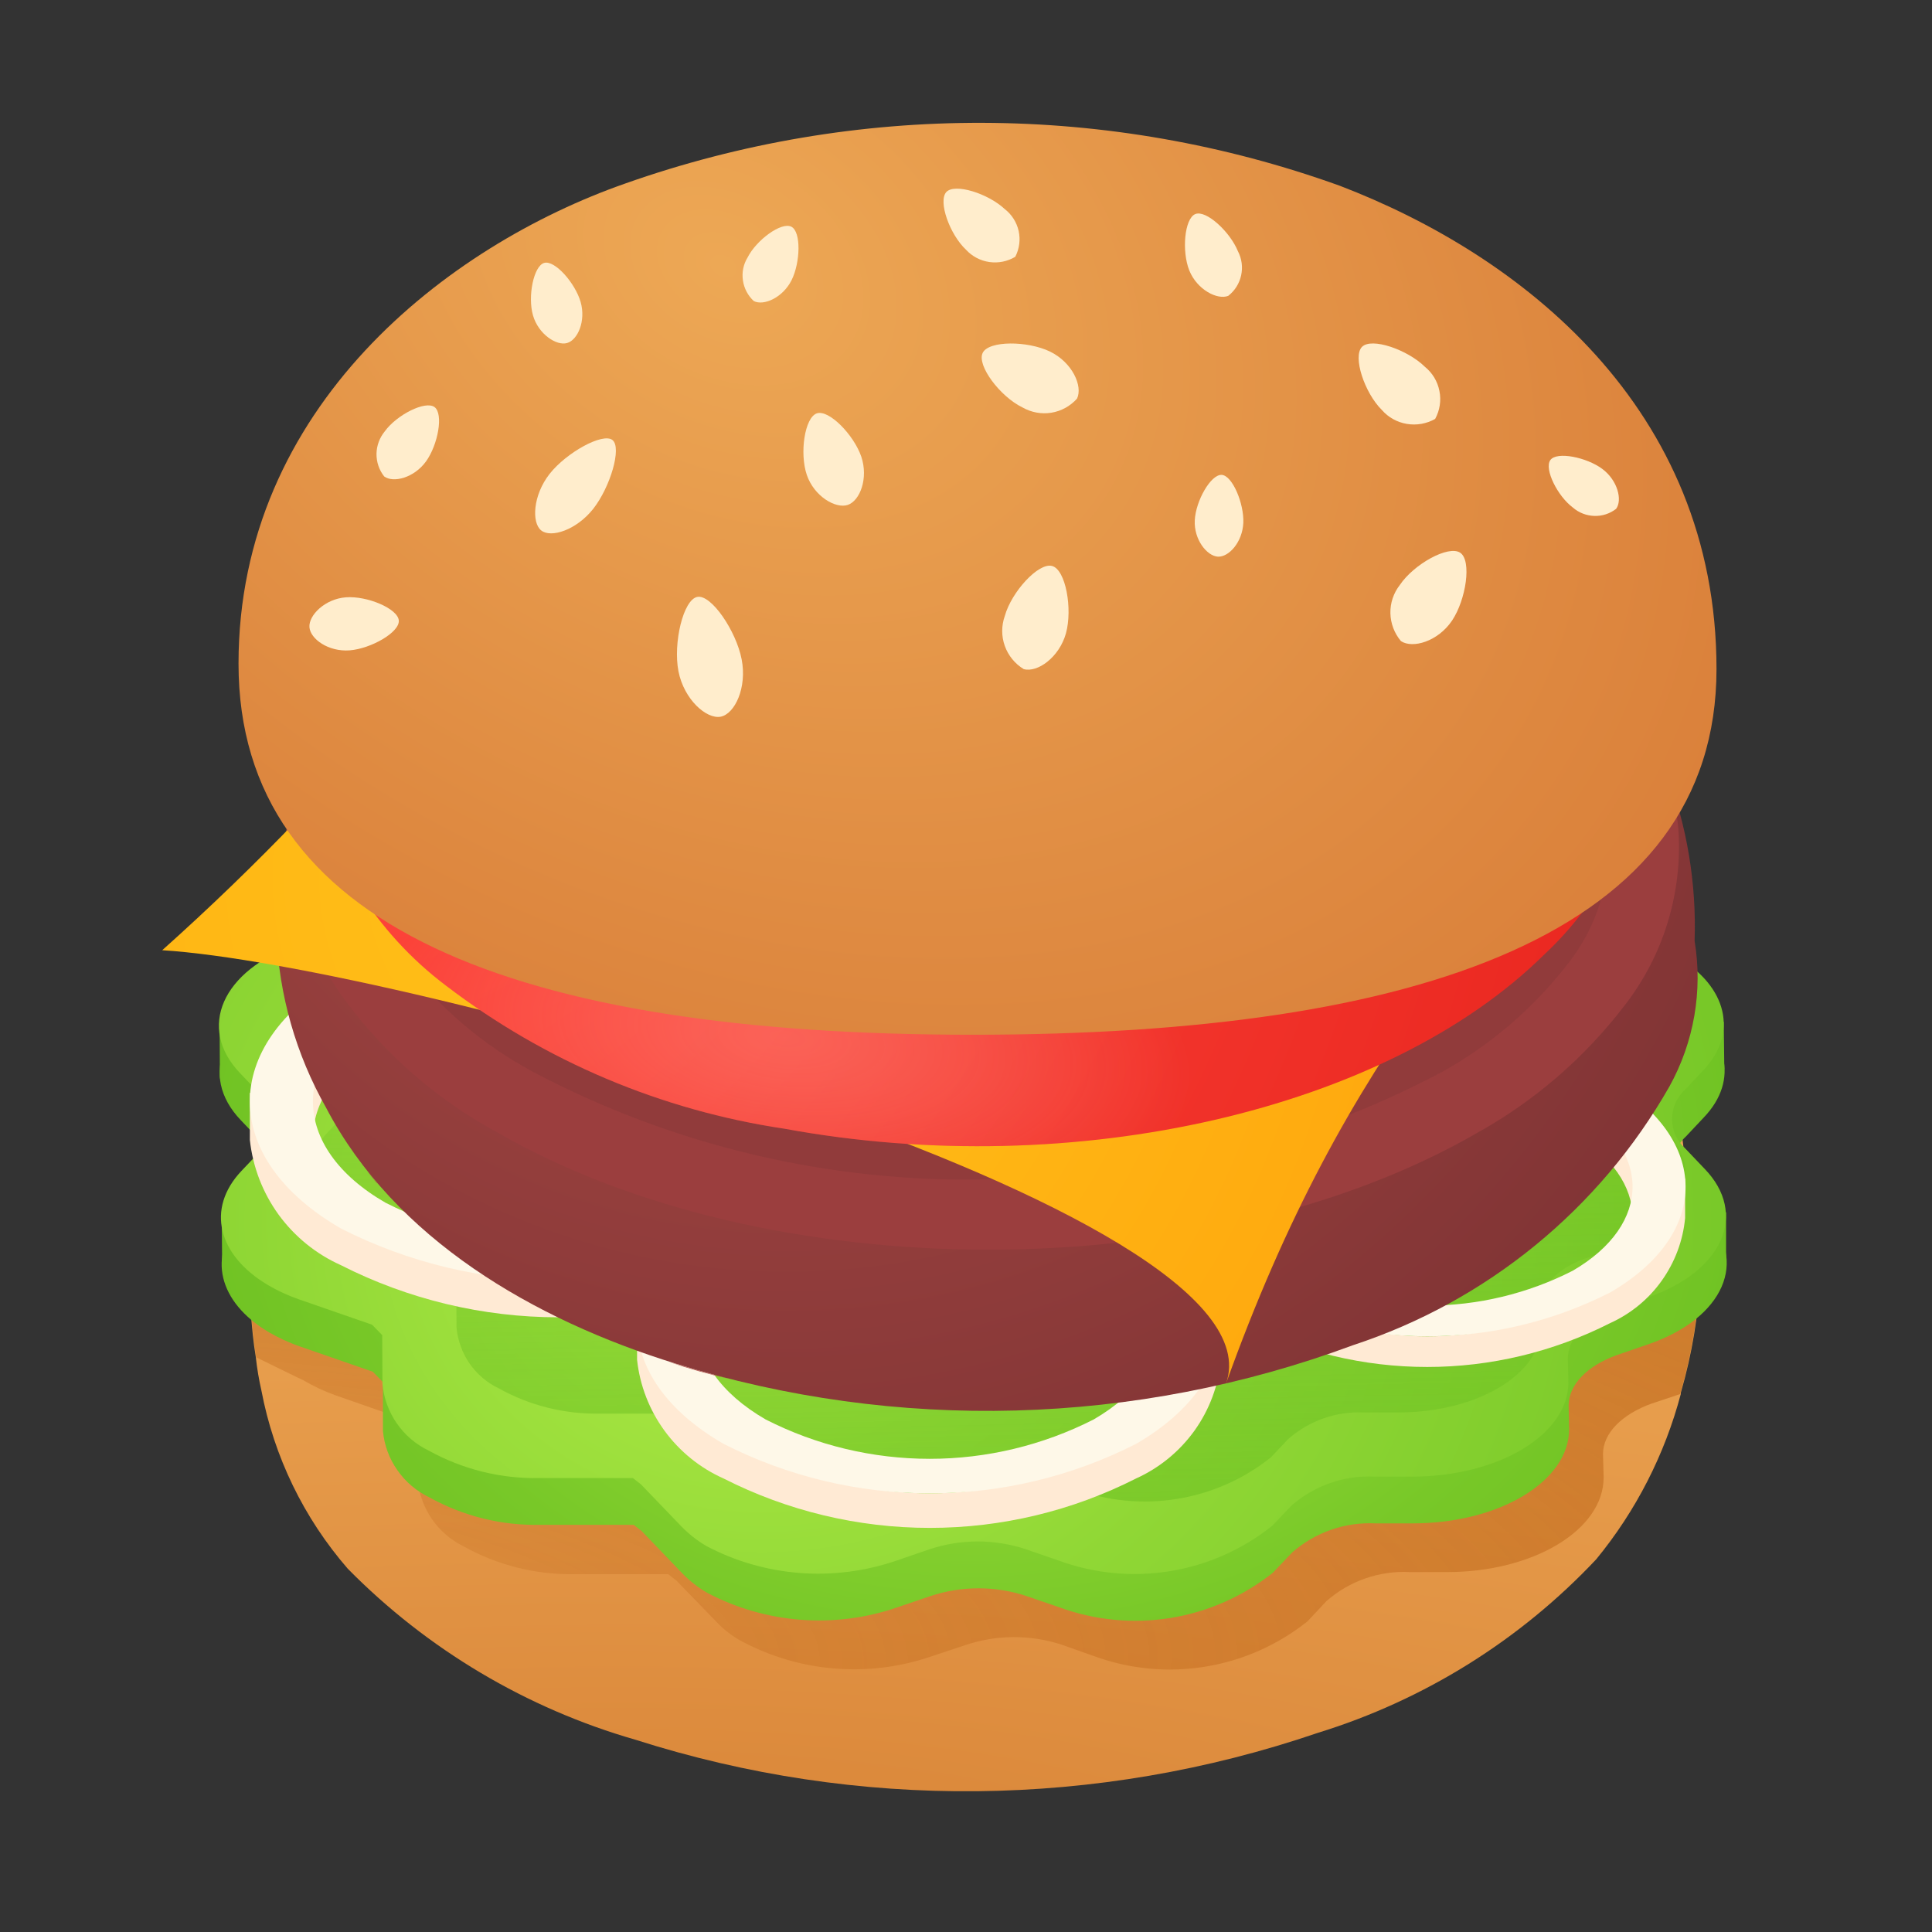 <svg width="24" height="24" viewBox="0 0 24 24" fill="none" xmlns="http://www.w3.org/2000/svg">
<rect x="0" y="0" width="24" height="24" fill="#333333" stroke="none"/>
<path d="M20.933 14.594C20.927 14.088 20.815 13.589 20.604 13.129C20.573 13.066 20.534 13.003 20.494 12.94C20.455 12.877 20.392 12.784 20.322 12.681H20.314C20.177 12.47 20.022 12.271 19.852 12.086C19.796 12.023 19.732 11.966 19.679 11.913C19.483 11.733 19.326 11.592 19.185 11.482C19.184 11.476 19.182 11.47 19.177 11.466C19.012 11.341 18.871 11.231 18.697 11.121C18.564 11.035 18.415 10.941 18.235 10.831C18.156 10.784 18.062 10.729 17.952 10.667C17.29 10.325 16.593 10.054 15.874 9.859C15.3 9.702 14.716 9.581 14.126 9.499C13.906 9.468 13.679 9.444 13.444 9.421C12.364 9.332 11.277 9.361 10.204 9.507C10.156 9.508 10.109 9.514 10.063 9.523C9.984 9.531 9.906 9.546 9.827 9.562C9.306 9.636 8.79 9.746 8.283 9.892C7.45 10.13 6.651 10.475 5.907 10.919C5.878 10.941 5.846 10.962 5.813 10.979C5.648 11.081 5.5 11.183 5.374 11.279C5.14 11.447 4.919 11.633 4.714 11.835C4.604 11.945 4.518 12.031 4.456 12.094C4.174 12.39 3.934 12.722 3.742 13.082C3.646 13.251 3.562 13.427 3.491 13.607C3.329 14.018 3.221 14.447 3.17 14.885C3.122 15.191 3.098 15.501 3.099 15.81C3.099 15.967 3.107 16.132 3.115 16.297C3.13 16.485 3.146 16.673 3.178 16.861C3.193 17.001 3.217 17.14 3.248 17.277C3.404 18.096 3.774 18.858 4.32 19.487C5.309 20.491 6.541 21.223 7.895 21.612C10.657 22.494 13.628 22.463 16.371 21.526C17.691 21.119 18.883 20.376 19.829 19.37C20.323 18.768 20.681 18.068 20.88 17.315V17.3C21.02 16.817 21.102 16.32 21.124 15.818V15.739C21.085 15.354 21.021 14.971 20.933 14.594ZM4.688 12.235C4.819 12.062 4.966 11.901 5.126 11.755C5.468 11.421 5.85 11.131 6.263 10.892L6.334 10.845C6.404 10.806 6.475 10.766 6.546 10.735C7.395 10.279 8.306 9.949 9.251 9.755C9.781 9.639 10.318 9.559 10.858 9.515C11.837 9.422 12.822 9.435 13.798 9.554C14.584 9.637 15.359 9.8 16.111 10.04C16.631 10.204 17.134 10.414 17.617 10.668C17.737 10.723 17.852 10.788 17.962 10.848C17.997 10.866 18.031 10.886 18.064 10.908C18.559 11.198 19.013 11.554 19.412 11.966C19.789 12.357 20.075 12.826 20.252 13.338C20.481 14.056 20.422 14.835 20.088 15.51C19.611 16.389 18.885 17.107 18 17.574C14.801 19.434 9.595 19.434 6.372 17.574C5.468 17.104 4.728 16.372 4.247 15.474C4.08 15.14 3.981 14.776 3.956 14.403C3.93 14.03 3.979 13.656 4.099 13.302V13.294C4.145 13.15 4.205 13.011 4.279 12.879C4.279 12.871 4.286 12.871 4.286 12.863C4.394 12.637 4.529 12.427 4.688 12.235Z" fill="url(#paint0_radial_20895_142532)"/>
<path opacity="0.6" d="M21.12 15.74V15.818C21.098 16.32 21.016 16.818 20.876 17.3V17.316L20.516 17.436C20.148 17.569 19.913 17.804 19.913 18.063L19.921 18.353C19.921 19.004 19.051 19.529 17.976 19.529H17.513C17.135 19.509 16.763 19.639 16.478 19.889L16.243 20.14C15.875 20.434 15.436 20.629 14.971 20.704C14.505 20.78 14.028 20.734 13.585 20.571L13.186 20.43C12.795 20.303 12.374 20.306 11.986 20.438L11.562 20.579C11.179 20.709 10.774 20.76 10.37 20.727C9.967 20.695 9.575 20.58 9.218 20.391C9.101 20.328 8.995 20.247 8.904 20.151L8.402 19.634L8.3 19.555H7.14C6.658 19.564 6.182 19.445 5.76 19.21C5.601 19.132 5.465 19.015 5.365 18.87C5.265 18.724 5.204 18.555 5.188 18.379V17.771L5.062 17.645L4.162 17.331C4.023 17.281 3.89 17.218 3.763 17.143C3.739 17.135 3.41 16.971 3.182 16.861C3.151 16.673 3.135 16.485 3.119 16.296C3.292 16.1 3.535 15.928 3.535 15.63L3.668 15.489C3.719 15.444 3.76 15.388 3.788 15.326C3.816 15.264 3.831 15.197 3.831 15.129C3.831 15.061 3.816 14.993 3.788 14.931C3.76 14.869 3.719 14.814 3.668 14.769L3.605 14.706C3.657 14.268 3.765 13.838 3.927 13.428C3.998 13.247 4.082 13.072 4.178 12.903L4.288 12.863L4.523 12.777C4.588 12.757 4.651 12.731 4.711 12.699C4.822 12.655 4.92 12.582 4.991 12.487C5.063 12.391 5.107 12.278 5.119 12.159V11.859C5.117 11.825 5.12 11.79 5.126 11.757C5.129 11.722 5.138 11.688 5.15 11.655C5.196 11.513 5.274 11.384 5.378 11.279C5.529 11.124 5.71 11.001 5.911 10.919C6.019 10.869 6.132 10.829 6.248 10.799C6.342 10.775 6.444 10.751 6.548 10.736C6.595 10.728 6.641 10.72 6.697 10.712C6.816 10.696 6.936 10.689 7.057 10.689H7.519C7.897 10.705 8.267 10.576 8.554 10.329L8.797 10.077C8.929 9.945 9.083 9.836 9.252 9.756C9.437 9.667 9.631 9.602 9.832 9.56C9.911 9.545 9.989 9.529 10.067 9.521C10.114 9.512 10.161 9.507 10.208 9.505C10.425 9.484 10.643 9.487 10.859 9.513C11.063 9.533 11.263 9.578 11.455 9.647L11.855 9.78C12.244 9.912 12.665 9.915 13.055 9.788L13.471 9.639C13.577 9.599 13.688 9.571 13.8 9.554C13.908 9.524 14.018 9.505 14.129 9.498C14.717 9.431 15.311 9.546 15.831 9.828C15.847 9.836 15.862 9.851 15.878 9.86C15.961 9.913 16.04 9.973 16.113 10.04L16.145 10.071L16.364 10.306C16.422 10.364 16.488 10.414 16.56 10.455C16.821 10.601 17.116 10.674 17.415 10.667H17.955C18.136 10.671 18.317 10.691 18.495 10.727C18.716 10.765 18.93 10.837 19.13 10.939C19.179 10.959 19.226 10.983 19.271 11.01C19.397 11.084 19.51 11.176 19.608 11.284C19.613 11.288 19.615 11.294 19.616 11.3C19.744 11.432 19.824 11.603 19.844 11.786V11.841L19.852 12.084V12.115C19.862 12.223 19.9 12.326 19.962 12.415C20.024 12.505 20.107 12.576 20.204 12.624C20.24 12.645 20.277 12.663 20.314 12.68H20.322C20.392 12.782 20.447 12.876 20.494 12.938C20.541 13.001 20.573 13.064 20.604 13.127C20.863 13.597 20.714 13.911 20.784 14.499C20.831 14.831 21.106 15.371 21.12 15.74Z" fill="url(#paint1_radial_20895_142532)"/>
<path d="M3.18 14.595C3.19 14.814 3.221 15.032 3.274 15.246C3.234 15.068 3.207 14.887 3.196 14.706C3.19 14.673 3.19 14.634 3.18 14.595Z" fill="#FFAD4F"/>
<path d="M3.166 14.101C3.16 14.134 3.157 14.169 3.158 14.203V13.921C3.157 13.968 3.16 14.015 3.166 14.062V14.101Z" fill="#FFAD4F"/>
<path d="M20.534 15.76C20.031 16.689 19.264 17.447 18.331 17.94C14.951 19.903 9.451 19.903 6.046 17.94C5.091 17.443 4.309 16.669 3.801 15.72C3.625 15.367 3.52 14.982 3.493 14.589C3.466 14.195 3.517 13.8 3.644 13.426V13.416C4.093 12.298 4.931 11.38 6.005 10.832C9.384 8.869 14.885 8.86 18.289 10.832C19.39 11.385 20.251 12.322 20.708 13.466C20.949 14.225 20.887 15.047 20.534 15.76Z" fill="#FFECBB"/>
<path d="M21.442 15.71V15.06C21.442 15.06 21.048 14.967 21.048 15.06C21.048 15.153 21.063 15.851 21.048 15.835C21.176 15.784 21.308 15.743 21.442 15.71Z" fill="#70C324"/>
<path d="M21.42 13.278L21.413 12.695C21.413 12.695 21.005 12.626 21.005 12.719C21.005 12.812 21.02 13.508 21.005 13.493C21.138 13.412 21.277 13.341 21.42 13.278Z" fill="#70C324"/>
<path d="M2.76 15.761L2.754 15.052C2.754 15.052 3.118 14.966 3.118 15.059C3.118 15.152 3.102 15.849 3.118 15.833C3 15.801 2.881 15.777 2.76 15.761Z" fill="#70C324"/>
<path d="M2.732 13.397L2.728 12.695C2.728 12.695 3.136 12.626 3.136 12.719C3.136 12.812 3.121 13.508 3.136 13.493C3.004 13.452 2.869 13.42 2.732 13.397Z" fill="#71C324"/>
<path d="M18.84 10.408C18.418 10.174 17.942 10.056 17.46 10.065H16.98C16.682 10.07 16.389 9.997 16.128 9.853C16.057 9.811 15.992 9.76 15.935 9.702L15.709 9.465C15.616 9.372 15.511 9.291 15.398 9.225C15.039 9.034 14.644 8.92 14.239 8.888C13.834 8.857 13.427 8.908 13.042 9.041L12.622 9.185C12.233 9.314 11.811 9.313 11.422 9.182L11.027 9.047C10.584 8.884 10.107 8.838 9.642 8.913C9.177 8.989 8.739 9.182 8.37 9.476L8.122 9.728C7.836 9.978 7.465 10.107 7.086 10.088H6.627C5.554 10.088 4.688 10.613 4.687 11.258V11.552C4.687 11.81 4.465 12.048 4.091 12.177L3.693 12.315C2.767 12.639 2.452 13.353 2.993 13.917L3.233 14.169C3.285 14.214 3.326 14.269 3.354 14.331C3.383 14.393 3.398 14.46 3.398 14.528C3.398 14.596 3.384 14.663 3.357 14.726C3.329 14.788 3.288 14.844 3.238 14.889L3.009 15.129C2.564 15.599 2.719 16.177 3.329 16.543C3.457 16.618 3.591 16.68 3.731 16.728L4.631 17.04C4.672 17.082 4.717 17.127 4.757 17.169V17.776C4.773 17.951 4.835 18.12 4.937 18.264C5.038 18.409 5.175 18.525 5.334 18.601C5.756 18.835 6.232 18.953 6.714 18.942H7.872L7.972 19.02L8.474 19.543C8.566 19.638 8.671 19.72 8.786 19.787C9.145 19.976 9.538 20.089 9.942 20.121C10.346 20.152 10.752 20.102 11.135 19.971L11.555 19.828C11.945 19.698 12.366 19.698 12.755 19.828L13.155 19.965C13.598 20.128 14.075 20.174 14.54 20.099C15.005 20.024 15.444 19.83 15.812 19.537L16.052 19.285C16.338 19.034 16.709 18.905 17.088 18.924H17.547C18.627 18.924 19.495 18.399 19.492 17.752L19.486 17.46C19.486 17.202 19.717 16.965 20.086 16.833L20.479 16.698C21.415 16.374 21.726 15.657 21.184 15.099L20.944 14.846C20.893 14.801 20.853 14.745 20.825 14.682C20.797 14.62 20.782 14.552 20.782 14.484C20.781 14.416 20.795 14.348 20.823 14.285C20.85 14.223 20.89 14.166 20.941 14.12L21.164 13.883C21.612 13.416 21.464 12.838 20.851 12.472C20.721 12.396 20.584 12.332 20.441 12.284L20.027 12.137C19.939 12.107 19.855 12.069 19.775 12.022C19.678 11.975 19.594 11.903 19.532 11.814C19.471 11.725 19.434 11.621 19.424 11.513L19.418 11.24C19.402 11.063 19.341 10.894 19.24 10.748C19.139 10.603 19.002 10.486 18.842 10.41" fill="url(#paint2_radial_20895_142532)"/>
<path d="M18.832 9.824C18.41 9.59 17.934 9.471 17.452 9.481H16.972C16.674 9.486 16.381 9.413 16.12 9.269C16.05 9.227 15.985 9.176 15.928 9.118L15.701 8.878C15.608 8.785 15.504 8.704 15.39 8.638C15.031 8.447 14.637 8.333 14.232 8.301C13.826 8.27 13.419 8.321 13.035 8.453L12.615 8.598C12.226 8.728 11.805 8.728 11.415 8.598L11.02 8.462C10.578 8.3 10.101 8.254 9.635 8.329C9.17 8.404 8.732 8.598 8.363 8.892L8.115 9.144C7.829 9.394 7.458 9.523 7.079 9.504H6.618C5.545 9.507 4.68 10.029 4.678 10.674V10.968C4.678 11.227 4.456 11.464 4.083 11.593L3.685 11.731C2.758 12.055 2.443 12.769 2.984 13.333L3.224 13.585C3.276 13.63 3.317 13.685 3.345 13.747C3.374 13.809 3.388 13.876 3.389 13.944C3.389 14.012 3.375 14.079 3.347 14.142C3.319 14.204 3.279 14.259 3.228 14.305L3 14.545C2.555 15.015 2.71 15.593 3.32 15.958C3.447 16.034 3.582 16.096 3.722 16.144L4.622 16.456C4.663 16.498 4.708 16.543 4.748 16.585L4.751 17.191C4.767 17.367 4.828 17.536 4.929 17.681C5.029 17.826 5.165 17.943 5.324 18.019C5.746 18.253 6.222 18.371 6.704 18.361H7.862L7.962 18.439L8.464 18.961C8.556 19.056 8.661 19.139 8.776 19.206C9.134 19.395 9.528 19.508 9.932 19.54C10.336 19.571 10.742 19.52 11.126 19.39L11.546 19.246C11.935 19.116 12.356 19.116 12.746 19.246L13.146 19.384C13.588 19.547 14.065 19.593 14.531 19.518C14.996 19.443 15.434 19.249 15.803 18.955L16.043 18.703C16.328 18.453 16.7 18.324 17.079 18.343H17.538C18.618 18.343 19.486 17.818 19.483 17.17L19.476 16.879C19.476 16.621 19.708 16.384 20.076 16.252L20.469 16.117C21.406 15.793 21.716 15.076 21.174 14.518L20.934 14.266C20.883 14.22 20.842 14.164 20.814 14.102C20.786 14.039 20.771 13.972 20.771 13.903C20.771 13.835 20.785 13.767 20.812 13.704C20.839 13.642 20.879 13.585 20.93 13.539L21.153 13.302C21.601 12.835 21.453 12.257 20.841 11.891C20.711 11.814 20.574 11.751 20.431 11.703L20.016 11.556C19.928 11.526 19.844 11.488 19.765 11.441C19.667 11.394 19.583 11.322 19.522 11.232C19.46 11.143 19.423 11.04 19.414 10.931L19.408 10.659C19.392 10.482 19.33 10.313 19.229 10.168C19.128 10.022 18.991 9.905 18.832 9.829" fill="url(#paint3_radial_20895_142532)"/>
<path d="M18.551 9.747C18.166 9.532 17.729 9.423 17.288 9.432H16.85C16.577 9.437 16.308 9.371 16.07 9.239C16.005 9.2 15.946 9.154 15.893 9.1L15.686 8.883C15.602 8.797 15.506 8.723 15.402 8.662C15.073 8.488 14.713 8.383 14.342 8.354C13.972 8.325 13.599 8.373 13.247 8.493L12.865 8.625C12.508 8.745 12.121 8.745 11.764 8.625L11.404 8.502C10.999 8.353 10.563 8.311 10.137 8.38C9.712 8.449 9.311 8.626 8.974 8.895L8.747 9.125C8.486 9.354 8.146 9.472 7.799 9.455H7.379C6.397 9.458 5.606 9.935 5.604 10.525V10.794C5.604 11.03 5.401 11.247 5.059 11.365L4.695 11.492C3.847 11.788 3.559 12.441 4.055 12.957L4.275 13.188C4.322 13.229 4.36 13.279 4.386 13.336C4.412 13.393 4.426 13.454 4.427 13.517C4.427 13.579 4.414 13.641 4.388 13.698C4.363 13.755 4.325 13.806 4.279 13.848L4.07 14.067C3.662 14.498 3.805 15.027 4.363 15.361C4.479 15.43 4.602 15.486 4.73 15.53L5.554 15.816C5.59 15.854 5.632 15.896 5.668 15.936L5.671 16.49C5.686 16.651 5.741 16.805 5.833 16.938C5.925 17.071 6.05 17.177 6.196 17.247C6.581 17.461 7.015 17.569 7.456 17.561H8.52L8.611 17.632L9.07 18.112C9.155 18.199 9.251 18.274 9.356 18.336C9.684 18.508 10.044 18.612 10.413 18.641C10.783 18.67 11.155 18.623 11.506 18.504L11.888 18.372C12.245 18.253 12.631 18.253 12.988 18.372L13.354 18.498C13.759 18.647 14.195 18.689 14.621 18.62C15.047 18.552 15.447 18.375 15.785 18.106L16.003 17.876C16.264 17.647 16.603 17.528 16.95 17.546H17.37C18.356 17.546 19.152 17.066 19.149 16.473L19.143 16.206C19.143 15.971 19.355 15.753 19.692 15.633L20.052 15.509C20.908 15.213 21.192 14.557 20.697 14.046L20.476 13.816C20.43 13.774 20.392 13.723 20.367 13.666C20.341 13.609 20.328 13.547 20.327 13.485C20.327 13.422 20.34 13.36 20.365 13.303C20.39 13.245 20.427 13.194 20.473 13.152L20.677 12.935C21.087 12.507 20.95 11.979 20.392 11.643C20.273 11.573 20.147 11.516 20.017 11.472L19.637 11.337C19.557 11.31 19.48 11.275 19.407 11.232C19.318 11.189 19.241 11.123 19.185 11.041C19.129 10.96 19.095 10.865 19.086 10.766L19.08 10.517C19.065 10.355 19.009 10.201 18.917 10.068C18.825 9.935 18.699 9.828 18.553 9.758" fill="url(#paint4_linear_20895_142532)"/>
<path d="M10.611 13.576C10.396 13.15 10.054 12.803 9.632 12.58C8.793 12.153 7.865 11.93 6.923 11.93C5.981 11.93 5.052 12.153 4.213 12.58C3.794 12.802 3.456 13.15 3.246 13.576H3.104V14.161C3.14 14.496 3.263 14.816 3.461 15.089C3.66 15.362 3.926 15.578 4.234 15.716C5.072 16.142 5.998 16.364 6.938 16.364C7.878 16.364 8.805 16.142 9.643 15.716C9.949 15.578 10.214 15.361 10.409 15.088C10.605 14.815 10.725 14.495 10.757 14.161V13.576L10.611 13.576ZM9.089 15.395C8.423 15.734 7.686 15.911 6.938 15.911C6.191 15.911 5.454 15.734 4.788 15.395C3.596 14.707 3.585 13.589 4.769 12.901C5.437 12.562 6.175 12.385 6.924 12.385C7.673 12.385 8.412 12.562 9.08 12.901C10.271 13.589 10.273 14.707 9.089 15.395Z" fill="#FFEAD4"/>
<path d="M4.788 14.94C3.596 14.252 3.585 13.134 4.769 12.446C5.437 12.107 6.175 11.93 6.924 11.93C7.673 11.93 8.412 12.107 9.08 12.446C10.271 13.134 10.273 14.252 9.089 14.94C8.423 15.279 7.686 15.456 6.938 15.456C6.191 15.456 5.454 15.279 4.788 14.94ZM9.632 12.125C8.793 11.698 7.865 11.475 6.923 11.475C5.981 11.475 5.053 11.698 4.213 12.125C2.726 12.989 2.734 14.394 4.236 15.261C5.074 15.687 6.001 15.909 6.941 15.909C7.88 15.909 8.807 15.687 9.645 15.261C11.137 14.394 11.129 12.989 9.632 12.125Z" fill="#FEF8E8"/>
<path d="M20.814 14.64C20.633 14.283 20.346 13.991 19.992 13.805C19.288 13.446 18.508 13.259 17.717 13.259C16.927 13.259 16.147 13.446 15.443 13.805C15.091 13.991 14.807 14.284 14.63 14.64H14.51V15.131C14.541 15.413 14.644 15.681 14.81 15.91C14.977 16.14 15.2 16.321 15.458 16.437C16.162 16.794 16.94 16.981 17.729 16.981C18.518 16.981 19.296 16.794 20 16.437C20.257 16.321 20.479 16.139 20.642 15.91C20.806 15.68 20.907 15.412 20.933 15.131V14.64H20.814ZM19.536 16.168C18.977 16.453 18.358 16.601 17.731 16.601C17.103 16.601 16.484 16.453 15.925 16.168C14.925 15.591 14.915 14.652 15.909 14.074C16.47 13.789 17.09 13.641 17.719 13.641C18.348 13.641 18.968 13.789 19.529 14.074C20.529 14.651 20.53 15.59 19.536 16.167V16.168Z" fill="#FFEAD4"/>
<path d="M15.925 15.786C14.925 15.209 14.915 14.27 15.909 13.692C16.47 13.407 17.09 13.259 17.719 13.259C18.348 13.259 18.968 13.407 19.529 13.692C20.529 14.27 20.53 15.209 19.536 15.786C18.977 16.071 18.358 16.219 17.731 16.219C17.103 16.219 16.485 16.071 15.925 15.786ZM19.992 13.422C19.288 13.064 18.508 12.877 17.718 12.877C16.927 12.877 16.147 13.064 15.443 13.422C14.194 14.149 14.201 15.328 15.461 16.055C16.165 16.413 16.943 16.6 17.732 16.6C18.521 16.6 19.299 16.413 20.003 16.055C21.256 15.328 21.249 14.148 19.992 13.422Z" fill="#FEF8E8"/>
<path d="M15.029 16.338C14.825 15.935 14.5 15.605 14.1 15.395C13.305 14.99 12.425 14.779 11.533 14.779C10.64 14.779 9.76 14.99 8.965 15.395C8.568 15.605 8.248 15.935 8.048 16.338H7.914V16.892C7.948 17.21 8.066 17.514 8.254 17.772C8.443 18.031 8.696 18.236 8.988 18.366C9.782 18.77 10.66 18.98 11.551 18.98C12.441 18.98 13.319 18.77 14.113 18.366C14.403 18.235 14.653 18.03 14.839 17.771C15.024 17.512 15.137 17.209 15.167 16.892V16.338L15.029 16.338ZM13.589 18.062C12.958 18.383 12.259 18.551 11.551 18.551C10.843 18.551 10.145 18.383 9.514 18.062C8.384 17.411 8.374 16.35 9.496 15.699C10.128 15.377 10.828 15.21 11.538 15.21C12.248 15.21 12.948 15.377 13.58 15.699C14.707 16.35 14.708 17.411 13.586 18.06L13.589 18.062Z" fill="#FFEAD4"/>
<path d="M9.511 17.633C8.382 16.981 8.371 15.921 9.493 15.269C10.126 14.948 10.826 14.781 11.536 14.781C12.245 14.781 12.945 14.948 13.578 15.269C14.707 15.921 14.708 16.981 13.586 17.633C12.955 17.954 12.257 18.122 11.549 18.122C10.841 18.122 10.142 17.955 9.511 17.633ZM14.101 14.965C13.306 14.56 12.426 14.349 11.534 14.349C10.641 14.349 9.762 14.56 8.966 14.965C7.558 15.784 7.565 17.115 8.988 17.936C9.782 18.34 10.66 18.551 11.551 18.551C12.441 18.551 13.319 18.34 14.113 17.936C15.527 17.115 15.52 15.784 14.101 14.965Z" fill="#FEF8E8"/>
<path d="M18.469 11.64C18.258 11.222 17.922 10.88 17.509 10.662C16.684 10.241 15.771 10.022 14.845 10.022C13.919 10.022 13.007 10.241 12.182 10.662C11.769 10.879 11.435 11.222 11.229 11.64H11.089V12.214C11.124 12.544 11.245 12.858 11.44 13.127C11.635 13.395 11.897 13.607 12.199 13.743C13.023 14.162 13.934 14.38 14.858 14.38C15.782 14.38 16.693 14.162 17.517 13.743C17.817 13.607 18.077 13.394 18.269 13.126C18.461 12.857 18.578 12.543 18.61 12.214V11.64H18.469ZM16.973 13.429C16.318 13.762 15.594 13.936 14.859 13.936C14.124 13.936 13.399 13.762 12.745 13.429C11.573 12.752 11.562 11.653 12.726 10.976C13.382 10.643 14.108 10.469 14.845 10.469C15.581 10.469 16.307 10.643 16.964 10.976C18.135 11.655 18.136 12.755 16.973 13.431V13.429Z" fill="#FFEAD4"/>
<path d="M12.745 12.986C11.573 12.31 11.562 11.21 12.725 10.534C13.382 10.2 14.108 10.026 14.845 10.026C15.581 10.026 16.307 10.2 16.964 10.534C18.135 11.21 18.136 12.31 16.973 12.986C16.318 13.319 15.594 13.493 14.859 13.493C14.124 13.493 13.399 13.319 12.745 12.986ZM17.506 10.219C16.681 9.798 15.769 9.579 14.843 9.579C13.917 9.579 13.004 9.798 12.179 10.219C10.718 11.068 10.726 12.449 12.202 13.301C13.025 13.72 13.936 13.938 14.86 13.938C15.784 13.938 16.695 13.72 17.519 13.301C18.986 12.449 18.978 11.068 17.506 10.219Z" fill="#FEF8E8"/>
<path d="M4.517 14.483C4.57 14.562 4.637 14.64 4.701 14.719C4.679 14.698 4.659 14.674 4.641 14.649C4.596 14.597 4.553 14.536 4.517 14.483Z" fill="#B44F49"/>
<path d="M8.302 16.916C8.572 16.994 8.833 17.072 9.077 17.133C8.815 17.075 8.556 17.002 8.302 16.916Z" fill="#B44F49"/>
<path d="M20.573 9.322C20.281 8.804 19.898 8.341 19.444 7.956C18.222 6.905 16.753 6.182 15.174 5.856C13.599 5.533 11.981 5.484 10.39 5.711C8.7 5.864 7.078 6.447 5.677 7.404C4.901 7.886 4.275 8.576 3.87 9.396C3.552 10.086 3.402 10.841 3.434 11.599C3.465 12.358 3.676 13.098 4.05 13.759C4.903 15.39 6.63 16.393 8.391 16.939C11.144 17.794 14.103 17.714 16.806 16.711C18.47 16.165 19.872 15.02 20.738 13.497C21.043 12.947 21.154 12.309 21.051 11.688C21.075 10.971 20.956 10.258 20.701 9.588C20.66 9.497 20.618 9.409 20.573 9.322ZM6.628 6.971C9.714 5.184 14.736 5.184 17.84 6.971C19.295 7.808 20.072 8.898 20.168 9.996C20.218 10.724 19.997 11.444 19.549 12.019C19.095 12.611 18.526 13.103 17.875 13.467C14.788 15.254 9.766 15.254 6.662 13.467C5.985 13.101 5.396 12.592 4.936 11.976C4.494 11.395 4.283 10.671 4.343 9.944C4.448 8.863 5.206 7.801 6.628 6.971Z" fill="url(#paint5_radial_20895_142532)"/>
<path d="M20.849 10.299C20.904 11.089 20.664 11.872 20.177 12.496C19.684 13.139 19.066 13.674 18.359 14.068C15.007 16.009 9.552 16.009 6.179 14.068C5.444 13.671 4.804 13.118 4.304 12.448C3.824 11.817 3.595 11.031 3.66 10.242C3.774 9.068 4.598 7.913 6.141 7.013C9.493 5.072 14.948 5.072 18.321 7.013C19.902 7.92 20.745 9.105 20.849 10.299Z" fill="#9B3E3E"/>
<path d="M12.277 14.651C10.307 14.695 8.358 14.234 6.616 13.312C5.991 12.976 5.446 12.509 5.017 11.944C4.659 11.485 4.485 10.909 4.529 10.329C4.621 9.394 5.349 8.484 6.582 7.765C8.316 6.844 10.258 6.383 12.222 6.428C14.193 6.384 16.141 6.845 17.883 7.768C19.152 8.497 19.896 9.422 19.978 10.374C20.014 10.954 19.833 11.527 19.47 11.981C19.047 12.525 18.519 12.979 17.917 13.314C16.183 14.236 14.241 14.696 12.277 14.651Z" fill="#913B3B"/>
<path d="M15.938 6.39C13.111 5.603 10.626 5.541 7.977 4.538C6.376 7.253 4.365 9.704 2.015 11.804C4.951 11.984 16.01 15.01 15.229 17.19C16.72 13.032 18.54 11.263 21.24 8.065C21.24 8.065 18.766 7.176 15.938 6.39Z" fill="url(#paint6_radial_20895_142532)"/>
<path d="M20.464 7.823H20.275C20.179 7.516 20.042 7.223 19.868 6.952C19.349 6.175 18.645 5.539 17.82 5.101C17.797 5.081 17.769 5.067 17.739 5.06C16.379 4.313 14.872 3.872 13.324 3.77C11.715 3.616 10.091 3.763 8.536 4.203C7.246 4.55 6.058 5.2 5.069 6.098C4.567 6.574 4.192 7.168 3.977 7.826H3.809V9.041C3.81 9.208 3.826 9.373 3.855 9.537C4.062 10.618 4.663 11.584 5.543 12.246C6.771 13.183 8.215 13.793 9.743 14.021C13.352 14.686 17.232 13.789 19.187 11.854C19.84 11.246 20.269 10.437 20.407 9.556V9.541C20.436 9.391 20.449 9.239 20.447 9.087L20.454 8.967H20.46L20.464 7.823ZM17.329 11.145C14.476 12.798 9.839 12.798 6.986 11.145C6.093 10.693 5.387 9.943 4.99 9.024H6.37V7.824H4.849C4.972 6.851 5.668 5.897 6.949 5.149C9.799 3.494 14.425 3.505 17.298 5.161C18.58 5.904 19.287 6.854 19.423 7.826H18.574V9.026L19.307 9.001C18.926 9.929 18.224 10.69 17.329 11.145Z" fill="url(#paint7_radial_20895_142532)"/>
<path d="M18.046 11.088C14.799 12.817 9.521 12.817 6.274 11.088C3.004 9.359 2.993 6.554 6.228 4.814C9.475 3.085 14.742 3.096 18.012 4.825C21.259 6.554 21.293 9.36 18.046 11.088Z" fill="#FF5C3D"/>
<path d="M12.16 11.377C10.288 11.421 8.433 11.018 6.748 10.201C5.524 9.553 4.823 8.732 4.82 7.947C4.817 7.162 5.505 6.35 6.706 5.704C8.382 4.891 10.229 4.489 12.092 4.532C13.976 4.491 15.844 4.897 17.54 5.718C18.757 6.366 19.457 7.189 19.457 7.976C19.457 8.752 18.77 9.563 17.573 10.2C15.888 11.018 14.032 11.421 12.16 11.377Z" fill="#FF6F5C"/>
<path opacity="0.4" d="M20.464 7.823H20.275C20.179 7.516 20.042 7.223 19.868 6.952C19.349 6.175 18.645 5.539 17.82 5.101C17.797 5.081 17.769 5.067 17.739 5.06C16.379 4.313 14.872 3.872 13.324 3.77C11.715 3.616 10.091 3.763 8.536 4.203C7.246 4.55 6.058 5.2 5.069 6.098C4.567 6.574 4.192 7.168 3.977 7.826H3.809V9.041C3.81 9.208 3.826 9.373 3.855 9.537C4.062 10.618 4.663 11.584 5.543 12.246C6.771 13.183 8.215 13.793 9.743 14.021C13.352 14.686 17.232 13.789 19.187 11.854C19.84 11.246 20.269 10.437 20.407 9.556V9.541C20.436 9.391 20.449 9.239 20.447 9.087L20.454 8.967H20.46L20.464 7.823ZM17.329 11.145C14.476 12.798 9.839 12.798 6.986 11.145C6.093 10.693 5.387 9.943 4.99 9.024H6.37V7.824H4.849C4.972 6.851 5.668 5.897 6.949 5.149C9.799 3.494 14.425 3.505 17.298 5.161C18.58 5.904 19.287 6.854 19.423 7.826H18.574V9.026L19.307 9.001C18.926 9.929 18.224 10.69 17.329 11.145Z" fill="url(#paint8_radial_20895_142532)"/>
<path d="M16.642 2.307C13.775 1.275 10.639 1.265 7.766 2.28C5.553 3.054 2.963 5.054 2.963 8.244C2.963 11.514 6.415 12.854 12.083 12.854C17.626 12.854 21.323 11.597 21.323 8.311C21.323 5.062 18.891 3.168 16.642 2.307Z" fill="url(#paint9_radial_20895_142532)"/>
<path d="M7.37 6.32C7.161 6.585 6.845 6.686 6.724 6.59C6.602 6.495 6.619 6.152 6.828 5.886C7.037 5.621 7.488 5.372 7.608 5.466C7.728 5.561 7.579 6.054 7.37 6.32Z" fill="#FFEDCC"/>
<path d="M4.343 8.079C4.081 8.099 3.855 7.938 3.844 7.791C3.833 7.644 4.036 7.439 4.298 7.42C4.561 7.4 4.943 7.561 4.954 7.708C4.966 7.855 4.606 8.059 4.343 8.079Z" fill="#FFEDCC"/>
<path d="M5.292 5.732C5.144 5.936 4.888 6.002 4.773 5.919C4.709 5.839 4.676 5.739 4.677 5.637C4.679 5.534 4.716 5.436 4.781 5.357C4.929 5.153 5.284 4.973 5.398 5.057C5.512 5.142 5.44 5.527 5.292 5.732Z" fill="#FFEDCC"/>
<path d="M10.699 5.672C10.79 5.941 10.683 6.22 10.532 6.272C10.382 6.323 10.112 6.166 10.022 5.898C9.931 5.63 9.996 5.186 10.147 5.135C10.297 5.084 10.607 5.403 10.699 5.672Z" fill="#FFEDCC"/>
<path d="M13.242 7.866C13.159 8.166 12.887 8.359 12.717 8.312C12.608 8.246 12.525 8.144 12.482 8.024C12.439 7.904 12.439 7.773 12.482 7.652C12.565 7.352 12.902 6.984 13.07 7.031C13.239 7.077 13.325 7.563 13.242 7.866Z" fill="#FFEDCC"/>
<path d="M9.213 8.19C9.282 8.542 9.128 8.868 8.953 8.903C8.777 8.937 8.497 8.69 8.428 8.339C8.36 7.987 8.488 7.449 8.662 7.415C8.836 7.381 9.145 7.839 9.213 8.19Z" fill="#FFEDCC"/>
<path d="M15.445 6.495C15.434 6.735 15.265 6.922 15.129 6.915C14.993 6.907 14.829 6.702 14.842 6.462C14.854 6.222 15.04 5.894 15.175 5.899C15.309 5.905 15.455 6.255 15.445 6.495Z" fill="#FFEDCC"/>
<path d="M19.903 5.824C20.096 5.967 20.156 6.213 20.076 6.321C19.999 6.381 19.903 6.412 19.806 6.409C19.708 6.406 19.614 6.37 19.54 6.306C19.348 6.164 19.18 5.826 19.259 5.715C19.339 5.604 19.71 5.681 19.903 5.824Z" fill="#FFEDCC"/>
<path d="M17.7 4.556C17.794 4.632 17.858 4.738 17.881 4.857C17.905 4.975 17.886 5.098 17.828 5.204C17.722 5.264 17.598 5.286 17.477 5.266C17.356 5.246 17.246 5.185 17.166 5.093C16.951 4.881 16.801 4.43 16.919 4.309C17.038 4.188 17.485 4.344 17.7 4.556Z" fill="#FFEDCC"/>
<path d="M18.038 7.709C17.864 7.968 17.549 8.061 17.403 7.964C17.321 7.867 17.275 7.745 17.272 7.618C17.269 7.491 17.311 7.367 17.389 7.267C17.563 7.008 17.993 6.769 18.139 6.866C18.285 6.963 18.212 7.449 18.038 7.709Z" fill="#FFEDCC"/>
<path d="M13.043 4.367C13.32 4.501 13.454 4.796 13.379 4.952C13.296 5.045 13.183 5.107 13.06 5.127C12.936 5.147 12.81 5.123 12.701 5.061C12.424 4.927 12.132 4.539 12.207 4.384C12.282 4.229 12.766 4.233 13.043 4.367Z" fill="#FFEDCC"/>
<path d="M9.833 3.481C9.723 3.699 9.487 3.802 9.364 3.74C9.291 3.673 9.243 3.582 9.229 3.484C9.214 3.385 9.234 3.285 9.286 3.2C9.396 2.981 9.706 2.754 9.83 2.816C9.954 2.878 9.943 3.26 9.833 3.481Z" fill="#FFEDCC"/>
<path d="M7.213 3.752C7.28 3.987 7.177 4.223 7.045 4.261C6.914 4.299 6.689 4.153 6.621 3.918C6.553 3.682 6.629 3.304 6.76 3.266C6.892 3.228 7.146 3.517 7.213 3.752Z" fill="#FFEDCC"/>
<path d="M12.48 2.596C12.568 2.664 12.63 2.761 12.654 2.869C12.678 2.978 12.663 3.091 12.612 3.19C12.515 3.248 12.402 3.271 12.29 3.255C12.179 3.239 12.076 3.185 12 3.102C11.797 2.912 11.65 2.499 11.756 2.385C11.863 2.272 12.277 2.406 12.48 2.596Z" fill="#FFEDCC"/>
<path d="M15.378 3.121C15.426 3.213 15.44 3.318 15.418 3.42C15.396 3.521 15.34 3.611 15.258 3.675C15.124 3.729 14.871 3.6 14.774 3.36C14.678 3.12 14.714 2.713 14.849 2.659C14.984 2.605 15.281 2.881 15.378 3.121Z" fill="#FFEDCC"/>
<defs>
<radialGradient id="paint0_radial_20895_142532" cx="0" cy="0" r="1" gradientUnits="userSpaceOnUse" gradientTransform="translate(7.787 23.337) rotate(0.172) scale(43.681 10.221)">
<stop stop-color="#D98437"/>
<stop offset="0.014" stop-color="#D98538"/>
<stop offset="0.625" stop-color="#E79D4C"/>
<stop offset="1" stop-color="#ECA654"/>
</radialGradient>
<radialGradient id="paint1_radial_20895_142532" cx="0" cy="0" r="1" gradientUnits="userSpaceOnUse" gradientTransform="translate(-2.574 21.036) rotate(-1.489) scale(50.2 12.651)">
<stop stop-color="#AB4D00" stop-opacity="0"/>
<stop offset="0.253" stop-color="#AB4D00" stop-opacity="0.34"/>
<stop offset="0.498" stop-color="#AB4D00" stop-opacity="0.624"/>
<stop offset="0.711" stop-color="#AB4D00" stop-opacity="0.829"/>
<stop offset="0.886" stop-color="#AB4D00" stop-opacity="0.954"/>
<stop offset="1" stop-color="#AB4D00"/>
</radialGradient>
<radialGradient id="paint2_radial_20895_142532" cx="0" cy="0" r="1" gradientUnits="userSpaceOnUse" gradientTransform="translate(12.088 14.51) scale(9.914 7.654)">
<stop stop-color="#B2ED48"/>
<stop offset="0.401" stop-color="#90D735"/>
<stop offset="0.773" stop-color="#78C828"/>
<stop offset="1" stop-color="#6FC223"/>
</radialGradient>
<radialGradient id="paint3_radial_20895_142532" cx="0" cy="0" r="1" gradientUnits="userSpaceOnUse" gradientTransform="translate(9.479 15.157) scale(15.649 13.552)">
<stop stop-color="#B2ED48"/>
<stop offset="0.401" stop-color="#90D735"/>
<stop offset="0.773" stop-color="#78C828"/>
<stop offset="1" stop-color="#6FC223"/>
</radialGradient>
<linearGradient id="paint4_linear_20895_142532" x1="12.685" y1="28.472" x2="12.285" y2="9.104" gradientUnits="userSpaceOnUse">
<stop stop-color="#6FC223"/>
<stop offset="0.104" stop-color="#6FC223" stop-opacity="0.954"/>
<stop offset="0.274" stop-color="#6FC223" stop-opacity="0.827"/>
<stop offset="0.488" stop-color="#6FC223" stop-opacity="0.621"/>
<stop offset="0.739" stop-color="#6FC223" stop-opacity="0.336"/>
<stop offset="1" stop-color="#6FC223" stop-opacity="0"/>
</linearGradient>
<radialGradient id="paint5_radial_20895_142532" cx="0" cy="0" r="1" gradientUnits="userSpaceOnUse" gradientTransform="translate(9.759 7.023) scale(24.348 24.348)">
<stop stop-color="#B44F49"/>
<stop offset="0.056" stop-color="#AE4C47"/>
<stop offset="0.47" stop-color="#863737"/>
<stop offset="0.799" stop-color="#6E2A2E"/>
<stop offset="1" stop-color="#65252A"/>
</radialGradient>
<radialGradient id="paint6_radial_20895_142532" cx="0" cy="0" r="1" gradientUnits="userSpaceOnUse" gradientTransform="translate(7.117 10.89) scale(13.204 13.204)">
<stop stop-color="#FFC018"/>
<stop offset="0.442" stop-color="#FFB614"/>
<stop offset="1" stop-color="#FFA20C"/>
</radialGradient>
<radialGradient id="paint7_radial_20895_142532" cx="0" cy="0" r="1" gradientUnits="userSpaceOnUse" gradientTransform="translate(3.949 8.231) scale(22.825)">
<stop stop-color="#FF473D"/>
<stop offset="0.313" stop-color="#F83D34"/>
<stop offset="0.851" stop-color="#E6211A"/>
<stop offset="1" stop-color="#E01812"/>
</radialGradient>
<radialGradient id="paint8_radial_20895_142532" cx="0" cy="0" r="1" gradientUnits="userSpaceOnUse" gradientTransform="translate(9.728 12.887) rotate(6.68) scale(5.094 2.333)">
<stop stop-color="#FF9A8C"/>
<stop offset="0.086" stop-color="#FF9A8C" stop-opacity="0.959"/>
<stop offset="0.233" stop-color="#FF9A8C" stop-opacity="0.85"/>
<stop offset="0.425" stop-color="#FF9A8C" stop-opacity="0.671"/>
<stop offset="0.654" stop-color="#FF9A8C" stop-opacity="0.424"/>
<stop offset="0.912" stop-color="#FF9A8C" stop-opacity="0.113"/>
<stop offset="1" stop-color="#FF9A8C" stop-opacity="0"/>
</radialGradient>
<radialGradient id="paint9_radial_20895_142532" cx="0" cy="0" r="1" gradientUnits="userSpaceOnUse" gradientTransform="translate(8.979 3.293) rotate(29.638) scale(14.84 10.759)">
<stop stop-color="#EDA855"/>
<stop offset="1" stop-color="#D97E39"/>
</radialGradient>
</defs>
</svg>
